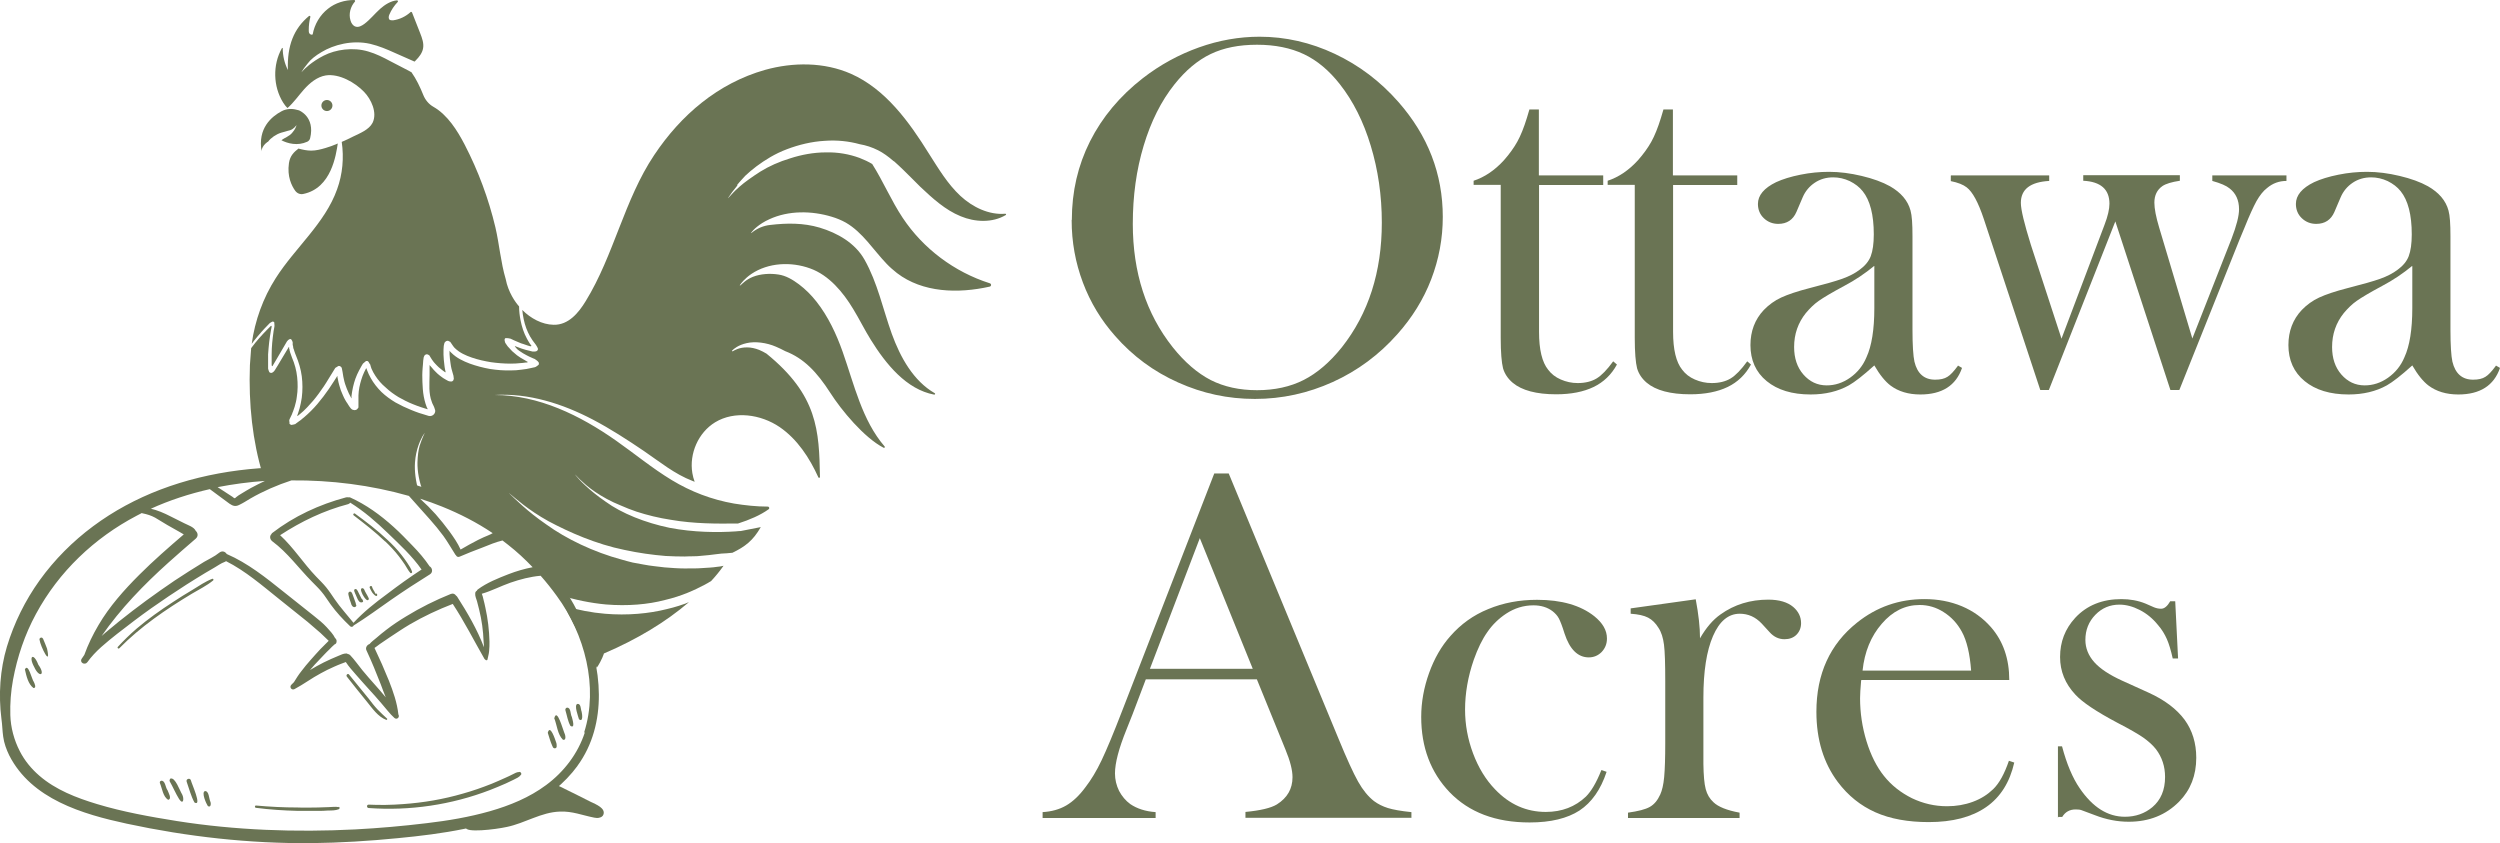 <?xml version="1.0" encoding="UTF-8"?>
<svg id="Layer_2" data-name="Layer 2" xmlns="http://www.w3.org/2000/svg" viewBox="0 0 140.25 47.3">
  <defs>
    <style>
      .cls-1 {
        fill: #6a7454;
        stroke-width: 0px;
      }
    </style>
  </defs>
  <g id="Layer_2-2" data-name="Layer 2">
    <g id="Long_Logo" data-name="Long Logo">
      <g>
        <circle class="cls-1" cx="18.34" cy="5.92" r=".31"/>
        <path class="cls-1" d="M14.63,18.66l.22-.24.28-.29s.1-.07.15-.09c.03,0,.07,0,.09.03.03.02.02.05.02.08,0,.07.02.11,0,.2l-.04.22c-.03.22-.06.44-.08.67-.02.22-.03.44-.03.67v.54s0,.07.02.09c.04.01.04-.04.06-.06l.19-.32.59-1.01c.05-.07.09-.09.12-.11.02,0,.03-.02.05-.02s.06,0,.07.02l.05.08s.02.05.03.08v.14s.02.09.03.13v.06l.02.03s.03.09.04.13c.03.09.06.18.1.27.15.36.27.76.32,1.15.05.4.05.8,0,1.2-.03.2-.07.4-.12.59-.03.1-.06.19-.09.29l-.03.08v.02s-.02.03-.02.04c0,.02.02,0,.03,0l.03-.02.12-.1c.26-.21.49-.47.71-.72.22-.26.42-.54.61-.82.09-.14.19-.29.27-.43l.37-.6.13-.08s.04-.03.06-.03c.03,0,.07,0,.09.02.03.02.06.05.08.08.02.06.03.17.05.25l.04.25.03.14c.02.09.04.18.07.27.06.18.13.36.21.53.04.08.09.17.13.25l.02.03h0s.01.02,0,0h0v-.14c.04-.33.11-.66.22-.97.06-.15.12-.31.2-.45.04-.07.08-.15.12-.22l.04-.07s.04-.06.06-.1l.13-.11s.04-.04.06-.04c.03,0,.06,0,.08.01.02,0,.03.03.05.05l.04.07s.03.04.05.07c.01.04.02.08.03.11l.04.12c.06.14.13.27.21.39.16.25.36.48.59.67.22.21.46.38.72.54.26.15.54.29.82.4.14.06.29.11.43.16l.22.07.16.05h0v-.02s-.05-.1-.05-.1c-.02-.06-.05-.13-.07-.2-.08-.26-.13-.54-.15-.81-.02-.26-.03-.53-.03-.79,0-.13.01-.27.02-.4l.02-.23c0-.12.02-.24.04-.37.02-.05.05-.12.08-.13.02,0,.02-.02.05-.03.03-.01.03,0,.05,0h.04l.07.04.03.02.04.07.08.13.07.1s.05.07.06.08c.03.03.06.07.09.1.06.07.13.13.19.19.07.06.14.12.21.17.04.03.07.05.11.08.06.04.03.02.04.02,0,0,.02.01.02,0h0s-.06-.26-.07-.4c-.03-.2-.04-.39-.05-.59v-.15c0-.09,0-.18.01-.27,0-.1.03-.15.04-.22.02-.06.05-.06.08-.1.02-.01.05-.03.08-.03h.05s.07.03.12.06c.1.16.24.35.28.37.25.24.58.39.93.51s.71.2,1.08.26c.36.05.73.08,1.1.08.19,0,.37-.01.55-.03.09,0,.19-.02.27-.03h.07s.04-.01.06-.02c.01,0,.02-.02.01-.02,0,0-.02,0-.03-.01l-.05-.03-.1-.06c-.15-.08-.3-.17-.43-.27-.05-.04-.18-.15-.27-.23-.09-.09-.18-.19-.25-.27-.03-.05-.07-.09-.09-.13-.03-.04-.06-.08-.06-.11-.02-.07-.03-.11-.02-.17.01-.02.03-.04.04-.05h.09s.1,0,.2.03c.13.06.27.13.4.18.06.03.13.05.19.08l.13.04c.07.03.15.05.23.08l.1.03s.07.03.11.01c.03-.03-.02-.06-.03-.08-.03-.03-.03-.04-.07-.1-.05-.08-.1-.16-.14-.24-.18-.33-.29-.68-.36-1.04-.05-.26-.08-.51-.08-.77-.2-.22-.61-.79-.75-1.53-.28-.94-.36-1.97-.58-2.91-.38-1.6-.96-3.16-1.72-4.63-.42-.81-.97-1.68-1.76-2.13-.25-.14-.45-.38-.56-.65-.18-.45-.4-.91-.67-1.29-.04-.02-.09-.04-.13-.07-.31-.16-.67-.35-1.06-.55-.39-.21-.81-.42-1.23-.54-.86-.26-1.84-.11-2.5.23-.67.34-1.09.75-1.2.88-.06.07-.08.08-.02,0,.03-.04.06-.1.11-.17.06-.07.12-.16.21-.27.16-.22.44-.44.78-.64.68-.41,1.72-.69,2.73-.46.5.12.94.31,1.34.49s.78.35,1.11.49c.01,0,.02,0,.03.02.03-.02.05-.05.08-.08.18-.18.35-.4.4-.65.06-.29-.05-.59-.16-.87l-.46-1.17s-.05-.04-.07-.02c-.27.25-.62.42-.99.47-.07,0-.14,0-.19-.03-.08-.07-.06-.2-.02-.29.11-.26.27-.5.47-.71.03-.03.01-.09-.04-.09-.35.03-.68.24-.95.48-.3.27-.56.6-.88.84-.15.11-.33.21-.5.15-.15-.05-.24-.2-.28-.35-.11-.36,0-.77.25-1.05.03-.03,0-.09-.04-.09-.53,0-1.06.16-1.47.49-.45.35-.76.88-.86,1.44-.06.04-.14,0-.18-.05s-.04-.13-.04-.2c0-.25.03-.49.09-.73.01-.05-.04-.08-.08-.05-.85.71-1.23,1.66-1.18,3.03-.19-.38-.29-.8-.29-1.22,0-.03-.03-.03-.05,0-.52.93-.49,2.14.07,3.04.07.11.15.22.25.31.35-.31.61-.69.92-1.04.33-.37.74-.71,1.23-.79.75-.11,1.64.4,2.14.92.4.41.76,1.17.48,1.74-.2.39-.72.59-1.09.77-.21.11-.43.21-.64.3.13.89.05,1.81-.26,2.66-.68,1.91-2.35,3.27-3.44,4.98-.71,1.11-1.17,2.38-1.35,3.69.04-.05.08-.11.12-.16.13-.17.27-.33.41-.49l-.02.03Z"/>
        <path class="cls-1" d="M15.02,7.96h.01c.05-.06.09-.12.15-.17.11-.1.24-.19.38-.26s.29-.11.41-.14c.06-.02.11-.03.17-.05.06-.01.11-.03.15-.04.19-.07.29-.22.32-.25.01-.02.03-.02.02,0-.02.05-.07.21-.23.39-.16.21-.45.29-.61.43.35.18.9.33,1.45.08.08-.04.14-.11.16-.2.29-1.21-.63-1.56-.63-1.56l-.12-.03c-.28-.08-.59-.06-.85.08-.55.29-1.36.95-1.12,2.26,0,0-.04-.27.33-.54h.01Z"/>
        <path class="cls-1" d="M16.75,8.33c-.26.2-.48.41-.54.82-.11.75.15,1.27.35,1.55.11.15.28.22.46.18,1.58-.33,1.83-2.2,1.93-2.83-.28.12-.39.16-.68.25-.27.08-.54.15-.81.15-.24,0-.47-.05-.7-.11h0Z"/>
        <path class="cls-1" d="M33.19,45.01c-.5-.25-1-.51-1.5-.75-.11-.06-.22-.11-.33-.16l.07-.5-.71.74-2.25,1.13s.1-.02.14-.03c-.5.38-1.15.48-1.77.61-.17.04-.65.1-.7.37-.05.31,1.62.12,2.3-.03,1.01-.21,1.93-.83,2.97-.86.7-.03,1.26.21,1.93.34.1.02.2.03.29,0,.1-.02.19-.08.22-.17.14-.36-.43-.58-.67-.7h0Z"/>
        <path class="cls-1" d="M41.36,10.37c.12-.16.28-.32.45-.51.18-.17.39-.35.63-.53.47-.35,1.04-.71,1.71-.96.66-.25,1.39-.43,2.13-.47.66-.05,1.34.02,1.95.19h0c.35.06.69.17,1.03.34.28.14.57.35.86.6.02.01.03.02.05.03.35.31.7.66,1.02.98.16.16.31.31.45.45.68.64,1.39,1.29,2.25,1.64.81.34,1.79.38,2.54-.07.03-.02,0-.07-.03-.07-.92.08-1.84-.37-2.52-1-.72-.67-1.23-1.53-1.76-2.36-1.12-1.8-2.44-3.63-4.38-4.49-1.5-.66-3.24-.66-4.82-.22-2.64.75-4.72,2.53-6.22,4.78-1.68,2.51-2.26,5.62-3.84,8.19-.4.66-.97,1.35-1.8,1.33-.65-.01-1.29-.36-1.76-.83.02.17.04.35.08.52.07.34.19.67.36.97.04.07.09.15.14.22.02.03.08.11.12.16.05.06.08.11.11.16.04.06.04.08.06.12.02.03.01.09-.03.13-.04.04-.08.04-.12.05h-.15c-.58-.13-.75-.22-.84-.25l-.08-.03-.04-.02s-.03-.01-.03,0c.03.05.07.1.11.14l.06.06s.05.04.11.08c.13.09.26.17.4.24l.14.07.2.09s.07.03.1.04l.07.05s.1.07.11.09c.02.02.04.05.05.07.01.03,0,.11-.02.12l-.09.07-.05.03s-.02.02-.06.03c-.16.03-.3.07-.47.1-.11.02-.2.03-.3.04-.19.03-.39.04-.58.04-.39.01-.78-.02-1.17-.08-.39-.07-.77-.17-1.13-.3-.37-.14-.74-.31-1.04-.61-.1-.1-.07-.07-.08-.09,0,0,0-.03-.02-.01v.18c.01.18.03.37.06.55.01.09.03.18.05.27.01.05.02.07.05.18l.04.14.02.07.02.17s-.01.04-.02.06c0,.02-.01.03-.03.05-.02.03-.05.03-.06.04h-.06s-.06,0-.09-.01c-.06-.01-.14-.07-.22-.11-.07-.03-.17-.11-.2-.13-.04-.03-.08-.06-.12-.09-.08-.06-.15-.13-.22-.2-.07-.07-.14-.14-.2-.22l-.14-.16s-.01-.02,0,0h0v.55c-.01.26-.01.52-.01.77.01.25.04.5.13.73.02.06.04.12.07.17l.04.08.03.07s.02.06.03.09c.11.22-.12.46-.35.39l-.29-.09-.23-.07c-.15-.05-.3-.11-.45-.17-.3-.12-.59-.26-.88-.42-.28-.17-.55-.36-.79-.59-.23-.23-.44-.49-.6-.78-.08-.14-.15-.29-.21-.45,0-.02-.02-.04-.02-.06,0-.01-.01-.04-.02-.04l-.02.02c-.03.07-.07.13-.1.2-.06.13-.12.28-.16.42-.09.29-.15.58-.16.88v.68s-.02.02-.03.04c-.02.02-.03.05-.06.07-.02.02-.09.04-.13.04-.07-.02-.12,0-.21-.1-.06-.07-.11-.15-.16-.23-.02-.04-.05-.08-.08-.12l-.06-.1c-.05-.09-.1-.18-.14-.28-.09-.19-.16-.38-.21-.58-.03-.1-.05-.2-.07-.3l-.03-.15v-.06l-.02.02-.03.05-.14.22c-.1.15-.19.29-.29.44-.2.29-.41.57-.64.84s-.48.52-.75.75l-.1.08s-.05.05-.08.07l-.1.07-.19.14s-.03.03-.04.03h-.03l-.06.02-.12.02s-.1-.05-.1-.07v-.1s-.03-.05,0-.14l.12-.25s.04-.08.05-.13l.03-.07c.03-.08.06-.18.09-.26.05-.18.1-.36.12-.55.06-.37.06-.75.02-1.12-.04-.38-.14-.74-.29-1.09-.03-.09-.07-.19-.1-.28l-.04-.15v-.05l-.02-.02v-.09s-.02,0-.03.01l-.02.04-.45.75-.13.22-.1.16c-.04.06-.07.13-.11.17s-.07.07-.1.08c-.02.02-.07.03-.12.01-.06-.02-.06-.06-.08-.1-.01-.04-.03-.07-.04-.13v-.8c.02-.23.03-.45.06-.68.03-.23.06-.45.1-.67l.04-.2s0-.07-.04-.05l-.06.06-.17.17-.22.23c-.14.15-.28.31-.42.48-.08.1-.16.2-.24.31l-.07.95c-.08,2.21.15,4.27.72,6.15l2.1-.14,4.27.44,2.38.64c-.18-.59-.24-1.15-.21-1.62.05-.76.31-1.26.42-1.47.13-.22.17-.27.04,0-.05.11-.12.29-.2.53-.07.25-.11.56-.12.93-.01.49.09,1.09.33,1.7l1.19.32,3.34,2,2.47,2.21.61,1.2c.88.28,1.77.46,2.63.54,1.22.1,2.37,0,3.31-.25.95-.22,1.69-.57,2.2-.84.16-.08.29-.16.4-.23.25-.27.48-.55.69-.85-.11.03-.24.05-.37.06-.25.04-.53.05-.84.07-.31.03-.64.01-.99.02-.35,0-.72-.03-1.11-.06-.38-.05-.78-.08-1.18-.16-.2-.04-.4-.07-.6-.11-.2-.05-.4-.1-.6-.16-1.61-.43-3.15-1.18-4.24-1.97-1.11-.76-1.8-1.48-2.01-1.67-.11-.1-.14-.14,0-.02.23.18.96.86,2.12,1.5,1.16.62,2.68,1.29,4.26,1.61.78.17,1.57.28,2.31.34.37.02.72.03,1.06.03.34-.02.66,0,.95-.04.59-.04,1.06-.14,1.41-.14.13-.01.24-.02.33-.03.7-.34,1.15-.67,1.59-1.44l-1.12.22c-.09,0-.18.01-.28.02-1.01.07-2.36.06-3.72-.2-1.35-.28-2.69-.81-3.59-1.47-.92-.63-1.49-1.24-1.64-1.43-.08-.09-.1-.13,0-.02.08.09.27.28.55.52s.68.52,1.16.78c.24.13.51.26.79.37.27.12.57.24.87.34.61.2,1.27.36,1.93.46,1.32.23,2.64.22,3.63.21h.14c.66-.21,1.26-.47,1.72-.8.07-.05.03-.15-.05-.15-.63,0-1.27-.07-1.89-.17-1.25-.22-2.41-.66-3.5-1.32s-2.08-1.48-3.12-2.21c-2.02-1.42-4.35-2.56-6.82-2.56,1.92-.12,3.82.49,5.52,1.38.99.52,1.93,1.13,2.86,1.76.88.6,1.73,1.3,2.73,1.68.04.02.08.03.12.05-.06-.16-.1-.32-.13-.49-.18-1.09.33-2.27,1.28-2.85,1.09-.66,2.56-.45,3.62.27.99.68,1.67,1.72,2.17,2.82.02.05.09.03.09-.02-.05-2.61-.12-4.58-3-6.92h0c-.13-.08-.27-.15-.41-.21-.23-.09-.46-.14-.67-.14-.43-.01-.72.16-.8.21-.05.02-.08,0-.04-.04.06-.07.34-.31.81-.41.47-.11,1.11-.03,1.64.2.18.08.36.16.52.25h0c1.04.4,1.77,1.16,2.53,2.34.62.97,1.89,2.51,2.99,3.08.05.02.09-.03.06-.07-1.27-1.47-1.71-3.48-2.36-5.32-.35-.99-.81-1.97-1.46-2.8-.29-.37-.62-.7-.99-.98-.35-.26-.73-.49-1.16-.55-.46-.07-.99-.04-1.42.13-.4.16-.62.41-.69.47-.04.03-.07.03-.03-.02.05-.08.25-.35.63-.61.95-.64,2.23-.7,3.3-.31,1.06.38,1.85,1.34,2.41,2.27.35.57.64,1.17.99,1.73.85,1.37,2,2.79,3.56,3.08.05,0,.07-.06.03-.08-1.2-.69-1.93-2.01-2.41-3.33-.5-1.39-.8-2.87-1.53-4.16-.53-.94-1.52-1.5-2.52-1.8-.91-.27-1.84-.26-2.77-.15-.38.04-.73.19-1.03.43-.05.04-.08.05-.02-.02.08-.11.4-.46,1-.73,1.08-.5,2.38-.48,3.5-.14.27.08.54.19.79.33.95.55,1.54,1.53,2.29,2.31.18.19.38.36.58.52,1.44,1.1,3.42,1.16,5.2.76.1-.02.11-.16,0-.19-1.98-.63-3.73-1.94-4.88-3.67-.64-.96-1.09-2.04-1.71-3.02-.22-.13-.45-.24-.71-.34-.57-.21-1.22-.33-1.9-.31-.67,0-1.36.13-1.98.33-.63.19-1.21.45-1.69.75-.24.15-.45.3-.65.44-.2.14-.37.28-.52.41-.29.25-.47.46-.56.56s-.12.12-.03,0c.07-.11.23-.34.48-.64l-.03-.03Z"/>
        <path class="cls-1" d="M33.93,34.43c-.74-.06-1.5-.21-2.26-.43l.99,1.93.82,1.53c.3-.45.4-.8.4-.8,1.87-.8,3.46-1.76,4.77-2.88-.36.15-.77.28-1.24.39-.99.25-2.2.37-3.49.26h.01Z"/>
      </g>
      <path class="cls-1" d="M21.67,40.4s.08-.05.05-.08c-.18-.17-.37-.34-.54-.52-.18-.19-.34-.4-.5-.61-.36-.45-.73-.9-1.1-1.35-.07-.09-.19.04-.12.12.37.47.74.94,1.12,1.4.31.38.62.85,1.1,1.03h0ZM21.61,30.37c.27.26.53.53.76.83.12.15.23.31.34.47.1.15.19.34.31.47.04.04.11,0,.1-.06-.05-.17-.17-.35-.27-.5s-.21-.3-.32-.44c-.24-.31-.51-.59-.8-.86-.57-.54-1.19-1.01-1.82-1.47-.06-.04-.13.05-.07.1.61.47,1.22.94,1.77,1.47h0ZM21.05,33.29s-.02-.02-.02-.04h0s-.01-.02,0-.02c0,0-.01,0,0,0,0,0,0,0-.01-.02h0s-.03-.05-.04-.06c-.02-.04-.04-.07-.06-.11l-.03-.06s0-.02-.01-.03v-.02s0-.02,0,0c-.02-.04-.05-.07-.09-.05-.03,0-.07.05-.05.09.04.09.08.17.13.25.03.04.05.08.09.11.02.02.04.04.06.06.02,0,.04.03.06.04.05.03.1-.03.08-.08-.01-.02-.02-.03-.03-.05h-.08ZM20.54,33.29s-.05-.09-.07-.13c-.02-.05-.04-.11-.08-.14-.02-.02-.06-.03-.09-.02s-.04.04-.05.07c0,.04.01.1.03.14.02.05.04.09.06.14.02.04.04.08.07.12.03.04.05.08.09.12.03.03.08.09.13.08.03,0,.05-.03.06-.06,0-.03,0-.06-.02-.08-.04-.08-.08-.16-.13-.24ZM20.33,33.63h0s-.02-.03-.03-.03h0l-.02-.02h0c-.03-.06-.05-.11-.08-.16l-.09-.18c-.03-.07-.06-.13-.11-.18-.04-.04-.14,0-.13.05,0,.02,0,.05.01.07,0,.02.01.03.02.05.01.04.03.08.05.12.03.07.06.14.09.21.05.12.14.29.3.22.04-.02.04-.08.01-.11h0l-.02-.04ZM19.58,33.51c.02.08.05.16.08.24.01.04.03.08.04.12.01.04.02.08.05.11.03.05.08.08.14.08.04,0,.09-.04.1-.08,0-.03,0-.05-.02-.07h0s-.02-.04-.01-.02h0v-.03s0-.03-.01-.04c-.02-.07-.05-.13-.07-.2s-.05-.13-.07-.19c-.03-.07-.05-.16-.1-.21-.03-.03-.07-.04-.11-.02s-.05.05-.06.09c0,.04.01.09.02.13s.02.08.04.12l-.02-.03ZM11.91,32.47c-.39.15-.75.4-1.11.62-.37.22-.73.44-1.09.68-.71.46-1.4.95-2.05,1.5-.37.32-.72.66-1.05,1.02-.05.05.03.13.08.08,1.2-1.22,2.61-2.18,4.07-3.06.4-.24.84-.45,1.2-.75.04-.03,0-.11-.05-.09ZM29.13,43.31c-.14,0-.25.07-.37.13-.13.07-.27.13-.4.19-.26.12-.52.23-.78.34-.53.21-1.07.4-1.61.55-1.1.32-2.22.51-3.36.59-.64.05-1.29.06-1.93.03-.12,0-.12.18,0,.19,2.31.17,4.65-.18,6.81-1.01.3-.12.6-.24.89-.37.15-.07.29-.14.44-.21.16-.08.31-.14.41-.28.05-.06-.02-.16-.09-.16h0ZM19,45.28c-.18-.04-.39,0-.57,0-.2,0-.4.02-.59.02-.38,0-.76.02-1.15,0-.78,0-1.55-.04-2.33-.11-.08,0-.08.12,0,.13.77.1,1.55.15,2.33.17.38,0,.76,0,1.15,0,.19,0,.38,0,.57-.02.19,0,.41,0,.59-.07.06-.02.08-.12,0-.14h0ZM32.77,41.09c.82-2.56.03-5.53-1.53-7.65-.29-.4-.59-.78-.91-1.14-.58.05-1.15.2-1.7.39-.54.19-1.05.46-1.6.62.04.1.07.21.09.31.04.16.08.31.11.47.07.31.12.62.16.94.04.32.06.64.07.97,0,.17,0,.35-.02.52-.01.16-.06.31-.09.47-.01.08-.11.06-.14,0-.02,0-.03-.02-.04-.04-.59-1.03-1.12-2.08-1.77-3.07-.83.32-1.64.7-2.41,1.15-.39.23-.77.49-1.15.74-.18.12-.36.24-.53.36-.1.07-.19.15-.3.22.29.61.56,1.22.81,1.84.24.61.46,1.24.53,1.89,0,0,0,0,.01.02.07.15-.1.29-.23.18-.27-.24-.49-.55-.73-.82-.23-.27-.47-.54-.71-.8-.24-.27-.49-.54-.73-.82-.19-.22-.4-.45-.56-.7-.08.03-.16.06-.24.09-.14.05-.27.11-.41.17-.26.11-.51.24-.75.37-.51.27-.97.62-1.48.89-.16.08-.3-.11-.18-.24.05-.05.1-.1.15-.15.13-.21.26-.42.42-.62.16-.21.33-.42.51-.62.18-.21.37-.41.55-.61.15-.16.32-.31.47-.47-.16-.14-.3-.3-.46-.44-.24-.21-.48-.42-.72-.62-.53-.43-1.07-.86-1.61-1.29-.95-.76-1.88-1.57-2.97-2.12-.03.02-.05.04-.09.05-.19.07-.37.2-.54.3-.18.1-.35.21-.53.31-.35.21-.7.43-1.05.65-.67.43-1.33.87-1.98,1.33-.65.46-1.29.95-1.92,1.44-.6.48-1.22.96-1.67,1.59-.14.19-.45.02-.32-.19.05-.08.1-.15.15-.22.21-.58.48-1.14.8-1.68.61-1.04,1.43-1.96,2.28-2.81.8-.8,1.65-1.54,2.5-2.27-.08-.05-.16-.09-.24-.14-.23-.13-.46-.26-.69-.39s-.45-.28-.68-.41c-.22-.12-.45-.19-.69-.24-.02,0-.04-.01-.05-.02-.1.05-.2.1-.29.15-2.38,1.25-4.37,3.14-5.65,5.51-.63,1.16-1.05,2.41-1.29,3.7-.12.65-.17,1.32-.15,1.98.02.69.21,1.4.53,2.02.27.53.65.99,1.09,1.37.92.8,2.09,1.25,3.25,1.6,1.46.44,2.97.71,4.47.95,3.29.52,6.68.64,10.01.47,1.34-.07,2.68-.19,4.01-.35,1.19-.14,2.38-.34,3.54-.67,1.12-.32,2.22-.77,3.16-1.47,1-.74,1.78-1.76,2.17-2.95h-.04ZM8.43,28.53c.4.09.77.25,1.14.44.26.13.52.26.78.39.19.1.53.2.63.42.12.11.16.3,0,.44-.51.44-1.03.89-1.53,1.34-1.38,1.24-2.69,2.59-3.75,4.12l.24-.21c.98-.83,2.01-1.61,3.06-2.35.52-.37,1.06-.73,1.6-1.07.28-.18.56-.35.85-.53.27-.16.59-.3.83-.5.18-.15.35-.08.44.06,1.18.51,2.19,1.32,3.19,2.12.57.45,1.14.9,1.71,1.36.25.2.5.4.71.63.17.19.36.38.47.61.01,0,.03.02.04.04.04.05.05.11.04.16,0,.07-.04.13-.11.15-.1.08-.2.19-.29.28-.1.09-.19.19-.28.28-.18.19-.36.38-.54.57-.09.1-.18.2-.27.31.13-.07.25-.15.38-.22.26-.14.52-.28.8-.4.14-.06.28-.12.42-.18s.28-.13.43-.13c.03,0,.06,0,.09.03.04,0,.09.02.13.06.25.26.46.57.69.85.23.27.46.55.7.81.21.23.41.47.61.71-.1-.24-.19-.49-.28-.73-.25-.64-.51-1.28-.8-1.9-.08-.16.04-.32.17-.36.11-.13.26-.24.38-.34.18-.16.37-.31.55-.45.36-.28.74-.53,1.12-.76.8-.49,1.64-.91,2.51-1.26.13-.05.23,0,.29.09.03.02.05.04.07.07.57.89,1.12,1.83,1.5,2.83,0-.1-.01-.2-.02-.31-.01-.31-.04-.62-.08-.92-.04-.3-.1-.59-.17-.88-.04-.16-.08-.31-.12-.47-.04-.14-.12-.3-.1-.45,0-.06.04-.11.09-.14.01-.03.03-.05.05-.07.51-.38,1.14-.63,1.73-.86.44-.17.89-.3,1.35-.39-.43-.45-.88-.87-1.38-1.26-.1-.08-.21-.16-.31-.24-.19.05-.37.1-.55.17-.21.08-.41.16-.61.24-.42.16-.84.32-1.25.5-.09.04-.17-.01-.2-.08-.02-.02-.04-.03-.05-.06-.22-.34-.42-.7-.66-1.03-.24-.32-.49-.63-.76-.93-.39-.44-.78-.88-1.17-1.31-2.14-.61-4.38-.89-6.59-.87-.8.26-1.58.6-2.31,1.02-.2.12-.4.25-.61.35-.21.11-.36.07-.55-.06-.37-.27-.74-.54-1.11-.82-1.14.26-2.26.62-3.33,1.11v-.02ZM12.21,27.33c.28.18.55.36.83.54.03.02.09.08.12.08.04,0,.04-.02.09-.06.08-.07.18-.13.28-.19.18-.11.36-.22.54-.32.26-.14.52-.27.79-.4-.89.06-1.78.18-2.66.35h.01ZM23.58,27.99c.3.27.59.56.86.86.27.31.53.63.78.97.23.32.46.65.62,1.01.32-.19.65-.37.98-.54.2-.1.4-.19.6-.27.08-.03.15-.07.22-.11-.89-.6-1.85-1.09-2.84-1.49-.4-.16-.81-.31-1.22-.44h0ZM32.41,42.95c-1.5,2.05-3.95,3.05-6.37,3.55-1.22.25-2.46.4-3.71.52-1.62.16-3.23.26-4.86.28-3.47.03-6.95-.36-10.35-1.09-2.5-.54-5.35-1.38-6.6-3.83-.16-.33-.29-.68-.34-1.05-.05-.34-.05-.68-.1-1.01-.17-1.35-.08-2.75.31-4.05.4-1.32,1.02-2.58,1.83-3.71,1.69-2.35,4.07-4.06,6.77-5.09,2.83-1.08,5.94-1.41,8.95-1.21,3.17.2,6.31.95,9.08,2.54,1.23.7,2.36,1.58,3.33,2.6.95,1,1.73,2.16,2.3,3.43,1.14,2.53,1.47,5.78-.26,8.14l.02-.02ZM30.73,41.11c.08.25.15.51.26.75,0-.02.01.03.01.02.03.13.22.14.23,0,0-.08,0-.16-.03-.23-.05-.15-.34-1.05-.47-.54ZM32.39,39.49c-.2.07.05.7.09.86.25.19.18-.29.15-.42-.06-.14-.03-.47-.24-.44ZM11.5,44.38c-.22.06.07.71.16.84.17.11.19-.14.14-.25-.08-.17-.07-.61-.31-.59h.01ZM31.09,40.28c.16.4.18.91.49,1.22.22.05.13-.3.07-.41-.07-.15-.4-1.39-.55-.81h-.01ZM31.8,39.7c-.06.02-.1.08-.08.15.09.29.13.6.28.87.29.18.11-.37.08-.5-.09-.15-.04-.53-.27-.52h-.01ZM2.4,35.82c-.05-.11-.22-.03-.18.08.04.34.66,1.59.42.49-.07-.19-.15-.38-.23-.57h0ZM1.4,37.57c.08.35.18.81.48,1.03.18,0,.06-.25.02-.34-.11-.12-.32-1.12-.51-.69h0ZM10.47,43.85c.14.39.24.81.44,1.17.45.26-.17-1.08-.2-1.24-.04-.16-.29-.09-.24.07ZM1.92,37.42c.28.63.66.46.23-.13-.27-.71-.57-.48-.23.13ZM15.71,30.02c.76.7,1.31,1.58,2.02,2.32.19.2.4.4.57.61s.32.44.47.66c.32.47.71.89,1.06,1.33.28-.3.58-.58.9-.85.32-.27.65-.52.99-.77.63-.48,1.27-.94,1.93-1.37-.53-.76-1.23-1.4-1.89-2.04-.65-.63-1.34-1.23-2.11-1.71-.02.03-.06.06-.11.08-1.37.36-2.64.97-3.82,1.74h0ZM15.2,30.01s.03-.07.06-.1c1.23-.95,2.66-1.61,4.16-2.01.05-.01.09,0,.12,0h.09c.91.41,1.71.99,2.45,1.66.37.33.71.69,1.06,1.05.35.36.68.74.96,1.16.15.08.21.33.02.45-.74.46-1.46.93-2.18,1.43-.7.49-1.38.99-2.1,1.44-.03.07-.12.11-.2.04-.4-.38-.77-.78-1.09-1.22-.17-.23-.32-.49-.51-.71-.17-.21-.37-.39-.55-.58-.74-.75-1.36-1.62-2.21-2.25-.14-.11-.15-.26-.09-.37h.01ZM9.55,43.68s-.06.1-.03.15c.19.33.33.68.53,1,.24.36.29-.03.17-.26-.13-.2-.39-.99-.66-.89h-.01ZM9.39,44.31c.05.15.28.51.04.56-.29-.19-.33-.63-.46-.94-.02-.06.01-.11.07-.13.23-.03.24.37.35.52h0Z"/>
    </g>
    <g id="Short_Logo" data-name="Short Logo">
      <g>
        <path class="cls-1" d="M60.13,12.34c0-1.59.34-3.06,1.02-4.41s1.67-2.54,2.97-3.55c.97-.75,2.02-1.32,3.14-1.72,1.12-.4,2.26-.6,3.4-.6,1.45,0,2.86.32,4.22.96s2.55,1.54,3.57,2.7c1.66,1.89,2.49,4.04,2.49,6.45,0,1.21-.22,2.38-.65,3.5s-1.07,2.15-1.9,3.08c-1.02,1.15-2.23,2.05-3.62,2.68-1.39.63-2.85.95-4.37.95s-2.94-.31-4.3-.92c-1.37-.61-2.55-1.48-3.54-2.61-.78-.88-1.39-1.88-1.81-3-.42-1.12-.63-2.28-.63-3.49v-.02ZM63.55,12.55c0,2.74.75,5.05,2.24,6.93.67.84,1.38,1.45,2.13,1.84.75.38,1.62.57,2.6.57s1.86-.19,2.61-.57,1.47-.99,2.15-1.84c1.49-1.89,2.24-4.22,2.24-6.99,0-1.52-.21-2.96-.62-4.31-.41-1.36-.99-2.51-1.73-3.45-.6-.77-1.28-1.34-2.02-1.69s-1.62-.53-2.63-.53-1.87.17-2.6.52c-.73.35-1.41.92-2.03,1.7-.75.94-1.32,2.08-1.73,3.44-.41,1.36-.61,2.82-.61,4.38Z"/>
        <path class="cls-1" d="M86.34,9.84h3.6v.54h-3.6v8.24c0,.99.17,1.7.51,2.12.18.24.41.42.71.55s.61.2.95.2c.42,0,.78-.09,1.06-.26s.59-.49.93-.96l.21.18c-.31.57-.75.99-1.31,1.26s-1.26.41-2.1.41c-1.11,0-1.93-.22-2.44-.65-.27-.23-.45-.5-.54-.81-.08-.32-.13-.88-.13-1.71v-8.58h-1.52v-.23c.61-.2,1.18-.58,1.7-1.15.31-.35.56-.7.75-1.04s.37-.79.54-1.34l.14-.47h.53v3.7Z"/>
        <path class="cls-1" d="M93.86,9.84h3.6v.54h-3.6v8.24c0,.99.17,1.7.51,2.12.18.24.41.42.71.55s.61.2.95.2c.42,0,.78-.09,1.06-.26s.59-.49.93-.96l.21.18c-.31.57-.75.99-1.31,1.26s-1.26.41-2.1.41c-1.11,0-1.93-.22-2.44-.65-.27-.23-.45-.5-.54-.81-.08-.32-.13-.88-.13-1.71v-8.58h-1.52v-.23c.61-.2,1.18-.58,1.7-1.15.31-.35.56-.7.75-1.04s.37-.79.54-1.34l.14-.47h.53v3.7Z"/>
        <path class="cls-1" d="M109.83,20.5l.24.14c-.34.99-1.12,1.49-2.34,1.49-.67,0-1.23-.17-1.67-.5-.29-.22-.6-.59-.91-1.13-.63.57-1.11.94-1.43,1.12-.61.34-1.33.51-2.14.51-1.04,0-1.86-.25-2.47-.75s-.91-1.18-.91-2.02c0-.78.25-1.44.75-1.97.28-.29.61-.53.98-.7s.9-.35,1.6-.53c.82-.21,1.43-.38,1.82-.52s.72-.31.98-.51c.3-.22.51-.47.62-.76s.17-.7.17-1.22c0-1.1-.21-1.91-.62-2.42-.19-.24-.43-.42-.73-.57-.3-.14-.61-.21-.93-.21-.39,0-.73.1-1.03.3s-.53.47-.68.82l-.35.82c-.19.44-.53.67-1.02.67-.32,0-.59-.11-.81-.32s-.33-.48-.33-.8c0-.48.34-.89,1.02-1.22.37-.17.82-.31,1.37-.42.54-.11,1.08-.16,1.6-.16.59,0,1.2.08,1.83.23.63.15,1.16.34,1.59.58.61.35,1,.8,1.15,1.36.08.28.11.76.11,1.43v5.24c0,.89.04,1.49.11,1.81.16.67.55,1.01,1.16,1.01.29,0,.52-.05.69-.16.17-.1.36-.31.59-.62v-.02ZM105.14,14.92c-.51.42-1.07.8-1.68,1.12-.69.37-1.16.65-1.43.84s-.5.42-.72.68c-.44.55-.66,1.18-.66,1.91,0,.62.17,1.14.52,1.54s.78.61,1.31.61c.46,0,.9-.14,1.31-.43.41-.29.72-.67.92-1.15.29-.63.44-1.55.44-2.75v-2.36h0Z"/>
        <path class="cls-1" d="M109.45,9.84h5.51v.31c-1.06.06-1.59.47-1.59,1.23,0,.38.19,1.16.56,2.35l1.72,5.27,2.41-6.38c.19-.49.28-.89.28-1.19,0-.81-.49-1.24-1.47-1.29v-.31h5.42v.31c-.46.07-.79.17-.98.3-.3.21-.45.52-.45.93,0,.33.09.8.27,1.4l1.86,6.22,2.2-5.6c.28-.73.42-1.28.42-1.65,0-.51-.18-.9-.53-1.17-.18-.15-.5-.29-.97-.42v-.31h4.16v.31c-.41,0-.77.13-1.09.4-.21.16-.4.4-.59.73-.18.33-.4.81-.66,1.46l-.3.72-3.37,8.42h-.5l-3.09-9.46-3.73,9.46h-.48l-2.83-8.57-.34-1.03c-.31-.93-.63-1.52-.96-1.77-.19-.15-.49-.27-.89-.35v-.31h.01Z"/>
        <path class="cls-1" d="M140.01,20.5l.24.14c-.34.99-1.12,1.49-2.34,1.49-.67,0-1.23-.17-1.67-.5-.29-.22-.6-.59-.91-1.13-.63.57-1.11.94-1.43,1.12-.61.34-1.33.51-2.14.51-1.04,0-1.86-.25-2.47-.75s-.91-1.18-.91-2.02c0-.78.25-1.44.75-1.97.28-.29.61-.53.98-.7s.9-.35,1.6-.53c.82-.21,1.43-.38,1.82-.52.39-.14.72-.31.98-.51.3-.22.51-.47.62-.76s.17-.7.17-1.22c0-1.1-.21-1.91-.62-2.42-.19-.24-.43-.42-.73-.57-.3-.14-.61-.21-.93-.21-.39,0-.73.1-1.03.3s-.53.47-.68.82l-.35.82c-.19.44-.53.67-1.02.67-.32,0-.59-.11-.81-.32s-.33-.48-.33-.8c0-.48.34-.89,1.02-1.22.37-.17.82-.31,1.37-.42.54-.11,1.08-.16,1.6-.16.59,0,1.2.08,1.83.23s1.16.34,1.59.58c.61.35,1,.8,1.15,1.36.08.28.11.76.11,1.43v5.24c0,.89.04,1.49.11,1.81.16.67.55,1.01,1.16,1.01.29,0,.52-.05.69-.16.17-.1.36-.31.59-.62v-.02ZM135.32,14.92c-.51.42-1.07.8-1.68,1.12-.69.37-1.16.65-1.43.84s-.5.42-.72.68c-.44.55-.66,1.18-.66,1.91,0,.62.17,1.14.52,1.54s.78.61,1.31.61c.46,0,.9-.14,1.31-.43s.72-.67.92-1.15c.29-.63.44-1.55.44-2.75v-2.36h-.01Z"/>
        <path class="cls-1" d="M79.17,45.88h-9.3v-.33c.84-.08,1.43-.22,1.76-.42.59-.37.88-.88.88-1.53,0-.39-.13-.91-.4-1.56l-.24-.59-1.36-3.34h-6.23l-.74,1.95-.35.88c-.42,1.04-.64,1.86-.64,2.45,0,.35.08.67.23.98.16.3.37.55.63.74.37.25.84.41,1.42.45v.33h-6.34v-.33c.5-.03.94-.15,1.32-.37.38-.22.75-.57,1.1-1.05.3-.39.6-.88.89-1.49s.67-1.52,1.14-2.74l5.18-13.35h.81l6.16,14.88c.46,1.12.83,1.93,1.1,2.41s.57.84.89,1.09c.23.17.49.3.78.39s.73.17,1.32.23v.33h0ZM70.28,37.52l-2.97-7.33-2.8,7.33h5.78,0Z"/>
        <path class="cls-1" d="M89.85,43.2l.28.1c-.33,1-.84,1.72-1.52,2.17-.68.44-1.61.67-2.8.67-1.91,0-3.4-.57-4.49-1.7-1.06-1.11-1.59-2.52-1.59-4.22,0-.83.15-1.65.44-2.46.29-.81.69-1.51,1.2-2.08.58-.66,1.28-1.17,2.12-1.51.84-.35,1.75-.52,2.74-.52,1.37,0,2.44.31,3.21.92.47.38.71.79.71,1.25,0,.3-.1.55-.3.76-.2.2-.44.3-.72.3-.61,0-1.07-.45-1.36-1.34-.13-.42-.24-.7-.32-.85-.08-.15-.2-.28-.35-.4-.29-.22-.65-.33-1.07-.33-.56,0-1.07.16-1.54.47-.41.27-.77.62-1.05,1.03-.29.41-.54.93-.76,1.55-.33.95-.49,1.89-.49,2.8,0,.84.15,1.66.45,2.46.3.8.71,1.47,1.23,2.01.81.85,1.76,1.27,2.85,1.27.9,0,1.65-.29,2.25-.86.3-.3.59-.79.86-1.47l.02-.02Z"/>
        <path class="cls-1" d="M95.37,35.81c.34-.59.72-1.04,1.15-1.34.78-.56,1.68-.83,2.68-.83.61,0,1.08.14,1.4.41.29.25.44.55.44.91,0,.26-.09.48-.26.65-.17.17-.4.25-.67.25-.32,0-.6-.13-.84-.4l-.44-.48c-.35-.37-.76-.55-1.23-.55-.64,0-1.14.42-1.5,1.25s-.54,1.98-.54,3.46v3.72c.01.64.05,1.11.13,1.41s.22.54.44.74c.26.25.75.45,1.46.58v.3h-6.26v-.3c.57-.08.97-.18,1.22-.32s.44-.37.59-.7c.1-.22.18-.54.22-.98s.06-1.07.06-1.9v-3.48c0-.97-.02-1.65-.07-2.04s-.15-.71-.31-.95c-.16-.26-.35-.45-.58-.57s-.55-.19-.98-.22v-.3l3.65-.51c.16.85.24,1.57.24,2.18h0Z"/>
        <path class="cls-1" d="M104.41,38.17c-.04.46-.06.8-.06,1,0,.82.12,1.62.36,2.41.24.78.57,1.44.98,1.95.42.53.95.94,1.57,1.25.63.3,1.28.45,1.97.45.51,0,.99-.08,1.45-.25s.83-.41,1.14-.71c.34-.33.63-.86.88-1.59l.3.1c-.25,1.1-.77,1.94-1.58,2.5-.81.56-1.88.84-3.22.84-1.16,0-2.16-.18-2.99-.55s-1.53-.93-2.11-1.7c-.8-1.07-1.2-2.38-1.2-3.94,0-2.12.76-3.79,2.28-5,1.1-.88,2.36-1.32,3.78-1.32.76,0,1.45.13,2.1.4.64.27,1.18.66,1.63,1.17.69.79,1.03,1.78,1.03,2.97h-8.3v.02ZM110.58,37.62c-.07-.94-.24-1.67-.52-2.18-.25-.46-.59-.83-1.02-1.1-.42-.27-.87-.4-1.35-.4-.81,0-1.52.35-2.12,1.05-.61.7-.97,1.58-1.08,2.63,0,0,6.09,0,6.09,0Z"/>
        <path class="cls-1" d="M115.45,45.88v-4.01h.23c.26.98.59,1.77.99,2.35.73,1.07,1.57,1.6,2.54,1.6.59,0,1.11-.18,1.54-.54.47-.4.71-.96.71-1.69,0-.59-.17-1.11-.51-1.56-.19-.24-.43-.45-.71-.65-.29-.2-.77-.48-1.45-.83-1.19-.63-1.98-1.16-2.37-1.59-.56-.6-.85-1.3-.85-2.1,0-.85.28-1.58.85-2.2.65-.7,1.52-1.05,2.59-1.05.48,0,.93.08,1.35.25l.48.21c.15.06.28.08.4.08.18,0,.35-.14.51-.42h.28l.16,3.21h-.3c-.1-.45-.21-.82-.33-1.09s-.28-.54-.5-.79c-.29-.36-.63-.64-1.02-.84s-.77-.3-1.14-.3c-.53,0-.98.19-1.35.57-.37.38-.56.85-.56,1.41,0,.46.17.88.5,1.25s.85.71,1.55,1.03l1.5.68c.9.41,1.56.91,2.01,1.51.44.6.66,1.32.66,2.14,0,.99-.32,1.81-.96,2.46-.74.75-1.68,1.13-2.83,1.13-.62,0-1.26-.12-1.9-.37-.42-.16-.67-.25-.75-.28s-.19-.04-.33-.04c-.33,0-.58.14-.75.42h-.23v.05Z"/>
      </g>
    </g>
  </g>
</svg>